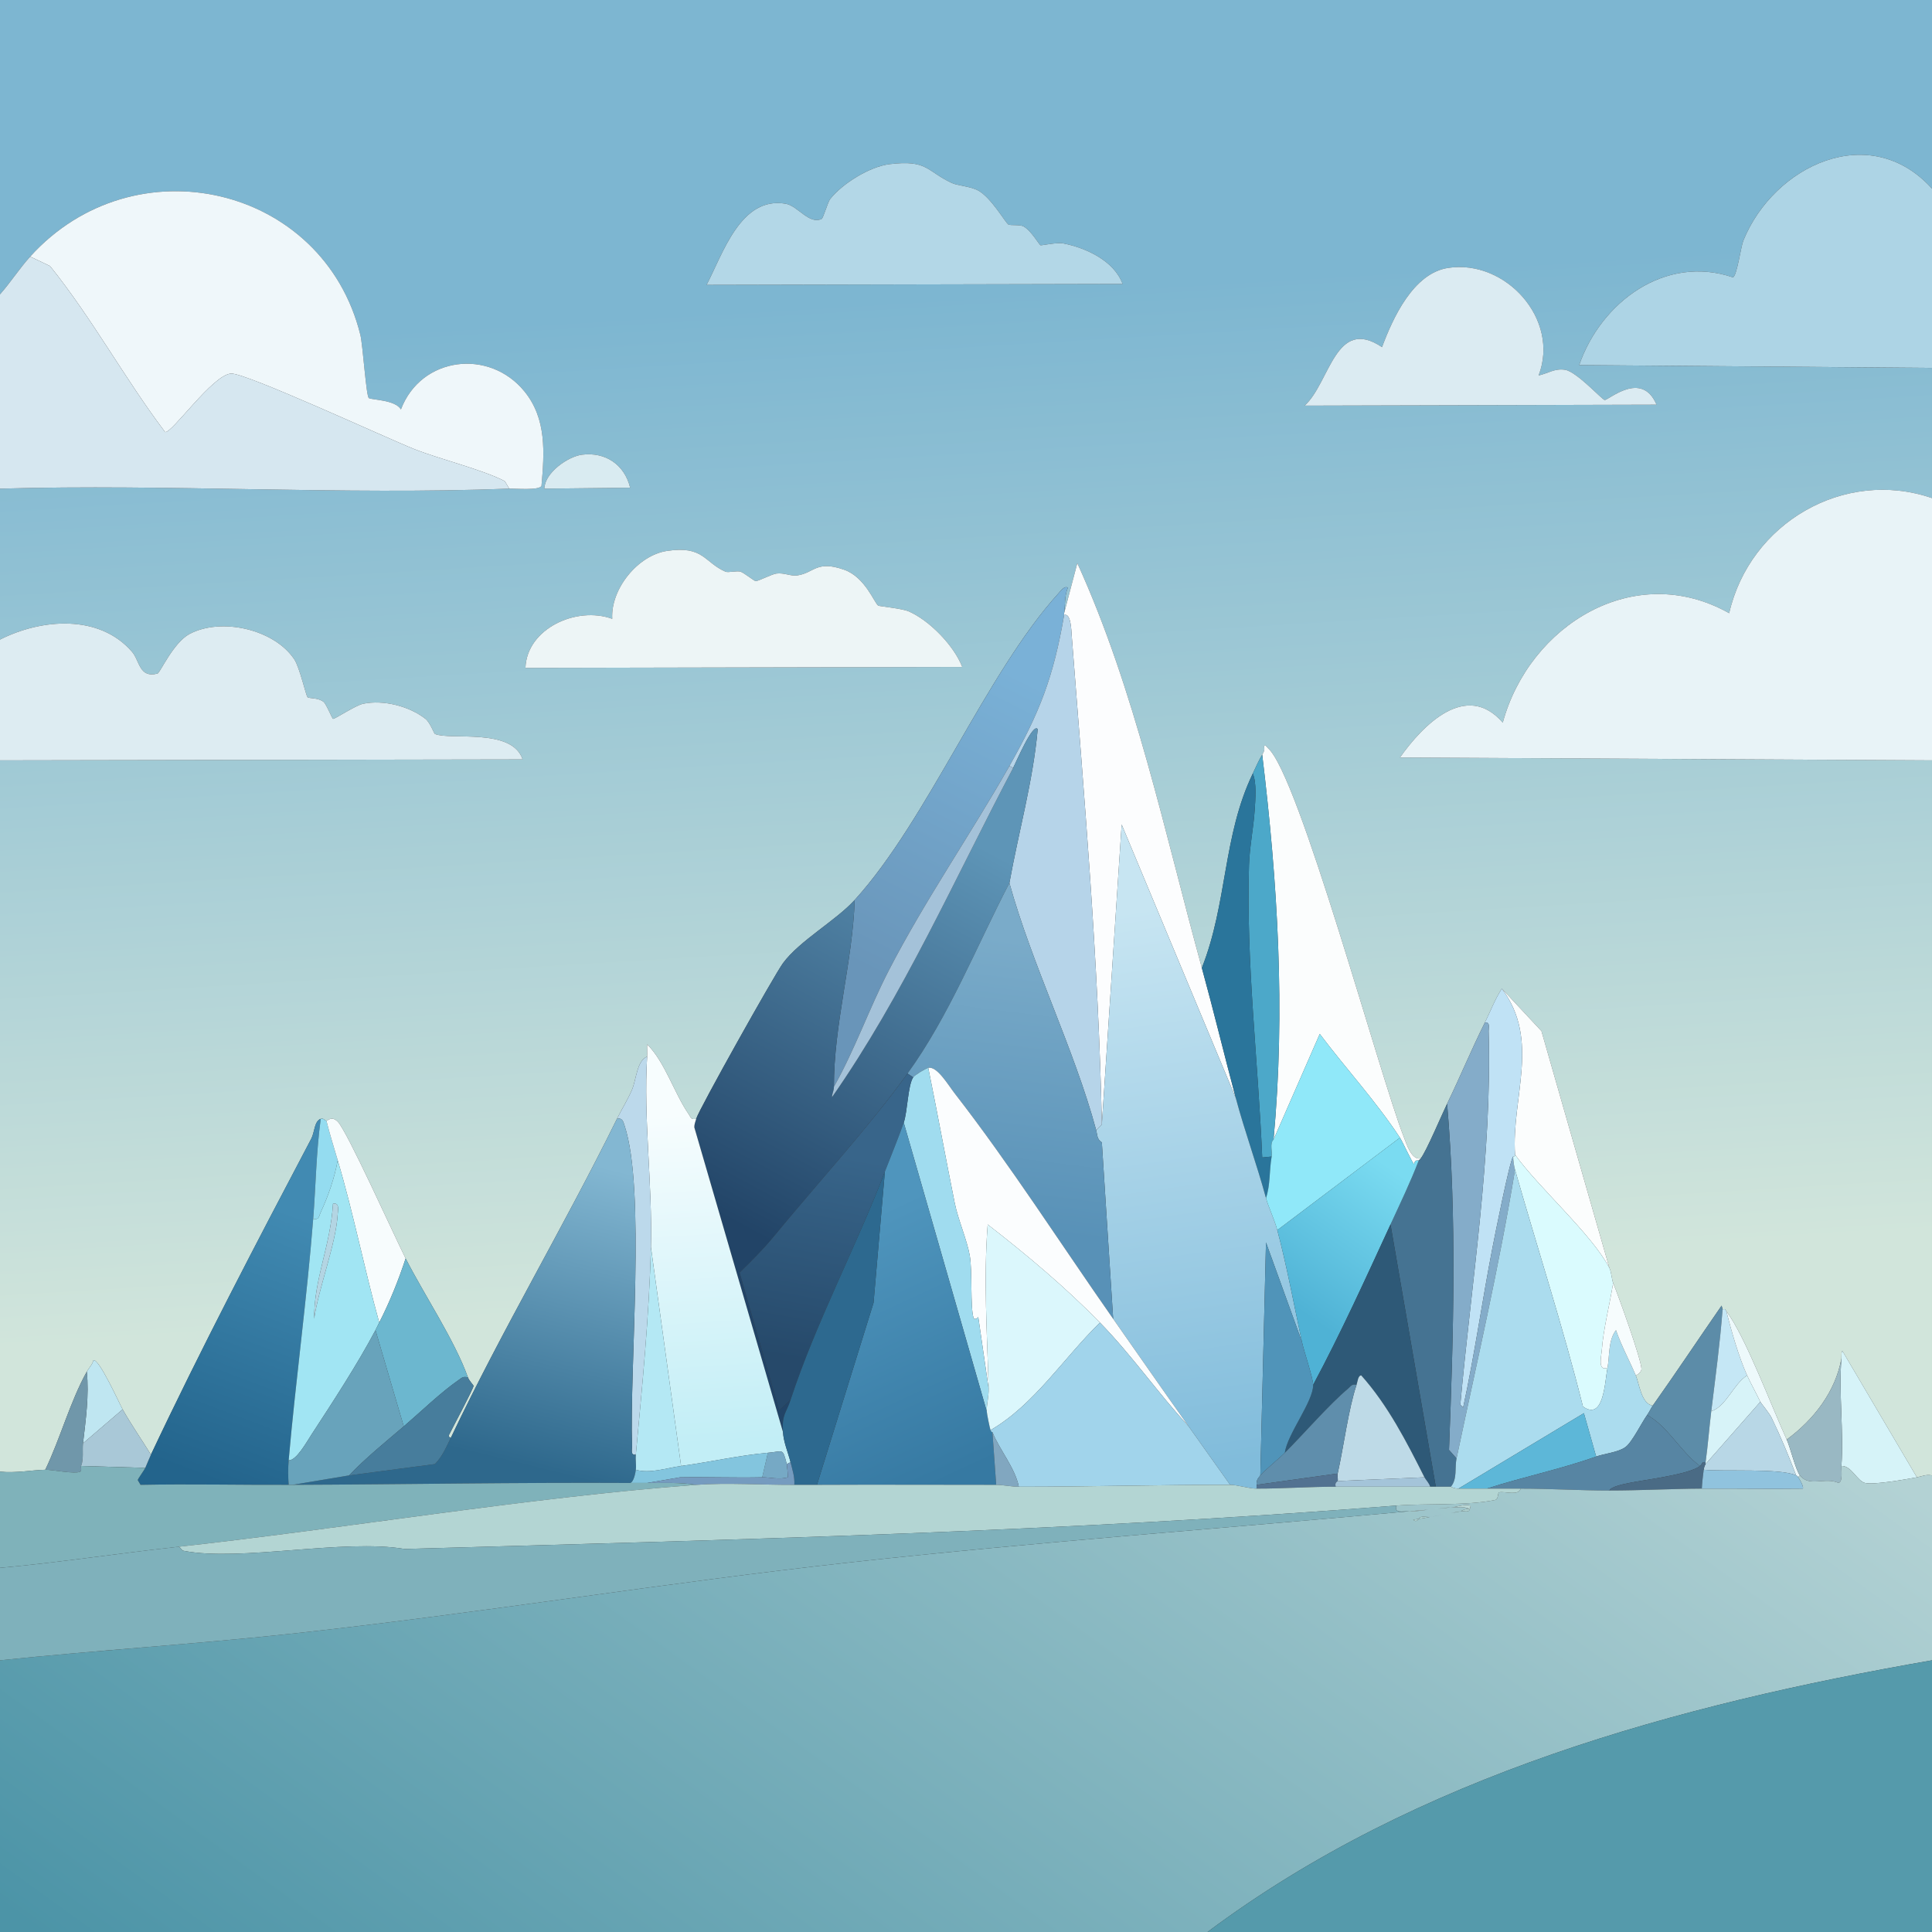 <?xml version="1.0" encoding="UTF-8"?>
<svg id="Layer_2" data-name="Layer 2" xmlns="http://www.w3.org/2000/svg" xmlns:xlink="http://www.w3.org/1999/xlink" viewBox="0 0 1024 1024"><rect x="0" y="0" width="1024" height="1024" fill="#333333" stroke="none"/>
  <defs>
    <style>
      .cls-1 {
        fill: #d6e7f0;
      }

      .cls-2 {
        fill: #d9ebf1;
      }

      .cls-3 {
        fill: #d6f3f8;
      }

      .cls-4 {
        fill: #b8d7e6;
      }

      .cls-5 {
        fill: url(#linear-gradient-2);
      }

      .cls-6 {
        fill: #edf5f6;
      }

      .cls-7 {
        fill: #7097aa;
      }

      .cls-8 {
        fill: #4ca8c9;
      }

      .cls-9 {
        fill: #ddecf2;
      }

      .cls-10 {
        fill: #b4e8f4;
      }

      .cls-11 {
        fill: #c5e7f5;
      }

      .cls-12 {
        fill: #527291;
      }

      .cls-13 {
        fill: url(#linear-gradient-10);
      }

      .cls-14 {
        fill: url(#linear-gradient-12);
      }

      .cls-15 {
        fill: #adcfce;
      }

      .cls-16 {
        fill: #a9c8d7;
      }

      .cls-17 {
        fill: #bedae7;
      }

      .cls-18 {
        fill: #eff7fa;
      }

      .cls-19 {
        fill: #5094b9;
      }

      .cls-20 {
        fill: #b3d7e7;
      }

      .cls-21 {
        fill: #edf9fb;
      }

      .cls-22 {
        fill: #dbf7fc;
      }

      .cls-23 {
        fill: #5db7d8;
      }

      .cls-24 {
        fill: #f7fcfd;
      }

      .cls-25 {
        fill: url(#linear-gradient-4);
      }

      .cls-26 {
        fill: #94dcf0;
      }

      .cls-27 {
        fill: #457392;
      }

      .cls-28 {
        fill: #dbebf2;
      }

      .cls-29 {
        fill: #b3d5e3;
      }

      .cls-30 {
        fill: #5c8ca8;
      }

      .cls-31 {
        fill: #68a3bb;
      }

      .cls-32 {
        fill: #2e5977;
      }

      .cls-33 {
        fill: #81a7c0;
      }

      .cls-34 {
        fill: #f6fcfd;
      }

      .cls-35 {
        fill: #90c3de;
      }

      .cls-36 {
        fill: url(#linear-gradient-3);
      }

      .cls-37 {
        fill: url(#linear-gradient-5);
      }

      .cls-38 {
        fill: #fbfdfd;
      }

      .cls-39 {
        fill: #477d9c;
      }

      .cls-40 {
        fill: #b9d6d4;
      }

      .cls-41 {
        fill: #accecd;
      }

      .cls-42 {
        fill: url(#linear-gradient-8);
      }

      .cls-43 {
        fill: #b3d5d3;
      }

      .cls-44 {
        fill: #2a759b;
      }

      .cls-45 {
        fill: #7fb2ba;
      }

      .cls-46 {
        fill: #fbfdfe;
      }

      .cls-47 {
        fill: #dafbfe;
      }

      .cls-48 {
        fill: #a4c4d9;
      }

      .cls-49 {
        fill: #99b8c3;
      }

      .cls-50 {
        fill: #4a6b85;
      }

      .cls-51 {
        fill: #aacdcc;
      }

      .cls-52 {
        fill: #76a9c5;
      }

      .cls-53 {
        fill: #83c5de;
      }

      .cls-54 {
        fill: #b6d4e9;
      }

      .cls-55 {
        fill: url(#linear-gradient-7);
      }

      .cls-56 {
        fill: #559aab;
      }

      .cls-57 {
        fill: url(#linear-gradient-9);
      }

      .cls-58 {
        fill: #a1d4eb;
      }

      .cls-59 {
        fill: #add4e5;
      }

      .cls-60 {
        fill: #abcecd;
      }

      .cls-61 {
        fill: #a4c2d9;
      }

      .cls-62 {
        fill: url(#linear-gradient-11);
      }

      .cls-63 {
        fill: url(#linear-gradient-6);
      }

      .cls-64 {
        fill: #e8f3f7;
      }

      .cls-65 {
        fill: #a1e5f3;
      }

      .cls-66 {
        fill: #6cb7cf;
      }

      .cls-67 {
        fill: #bcd9eb;
      }

      .cls-68 {
        fill: #abdcee;
      }

      .cls-69 {
        fill: #90e8f9;
      }

      .cls-70 {
        fill: #5f8eac;
      }

      .cls-71 {
        fill: #2d698f;
      }

      .cls-72 {
        fill: #7fb1bb;
      }

      .cls-73 {
        fill: #84acc9;
      }

      .cls-74 {
        fill: #759bbf;
      }

      .cls-75 {
        fill: #a0dcef;
      }

      .cls-76 {
        fill: #adcfcd;
      }

      .cls-77 {
        fill: #fcfdfe;
      }

      .cls-78 {
        fill: url(#linear-gradient);
      }

      .cls-79 {
        fill: #5785a3;
      }

      .cls-80 {
        fill: #bfe6f1;
      }

      .cls-81 {
        fill: #bad7d5;
      }

      .cls-82 {
        fill: #d7f3f8;
      }

      .cls-83 {
        fill: #c0e2f5;
      }
    </style>
    <linearGradient id="linear-gradient" x1="487.15" y1="1048.67" x2="536.05" y2="239.15" gradientTransform="translate(0 1027.32) scale(1 -1)" gradientUnits="userSpaceOnUse">
      <stop offset=".22" stop-color="#7db6d1"/>
      <stop offset=".87" stop-color="#d1e5db"/>
    </linearGradient>
    <linearGradient id="linear-gradient-2" x1="536.96" y1="671.13" x2="458.25" y2="513.71" gradientTransform="translate(0 1027.32) scale(1 -1)" gradientUnits="userSpaceOnUse">
      <stop offset="0" stop-color="#7ab1d7"/>
      <stop offset="1" stop-color="#6995b9"/>
    </linearGradient>
    <linearGradient id="linear-gradient-3" x1="515.57" y1="581.38" x2="402.8" y2="371.8" gradientTransform="translate(0 1027.32) scale(1 -1)" gradientUnits="userSpaceOnUse">
      <stop offset="0" stop-color="#5e95b7"/>
      <stop offset="1" stop-color="#224467"/>
    </linearGradient>
    <linearGradient id="linear-gradient-4" x1="608.21" y1="545.99" x2="650" y2="251.95" gradientTransform="translate(0 1027.32) scale(1 -1)" gradientUnits="userSpaceOnUse">
      <stop offset="0" stop-color="#c7e5f2"/>
      <stop offset="1" stop-color="#81bcdb"/>
    </linearGradient>
    <linearGradient id="linear-gradient-5" x1="552.4" y1="527.52" x2="533.28" y2="375.72" gradientTransform="translate(0 1027.32) scale(1 -1)" gradientUnits="userSpaceOnUse">
      <stop offset="0" stop-color="#7aabc9"/>
      <stop offset="1" stop-color="#5891b7"/>
    </linearGradient>
    <linearGradient id="linear-gradient-6" x1="373.97" y1="437.49" x2="384.91" y2="262.83" gradientTransform="translate(0 1027.32) scale(1 -1)" gradientUnits="userSpaceOnUse">
      <stop offset="0" stop-color="#f7fdfe"/>
      <stop offset="1" stop-color="#c2eef6"/>
    </linearGradient>
    <linearGradient id="linear-gradient-7" x1="440.11" y1="416.21" x2="420.31" y2="306.99" gradientTransform="translate(0 1027.32) scale(1 -1)" gradientUnits="userSpaceOnUse">
      <stop offset="0" stop-color="#38658a"/>
      <stop offset="1" stop-color="#26496a"/>
    </linearGradient>
    <linearGradient id="linear-gradient-8" x1="165.12" y1="380.61" x2="113.16" y2="242.03" gradientTransform="translate(0 1027.32) scale(1 -1)" gradientUnits="userSpaceOnUse">
      <stop offset="0" stop-color="#418ab2"/>
      <stop offset="1" stop-color="#23648c"/>
    </linearGradient>
    <linearGradient id="linear-gradient-9" x1="288.61" y1="416.67" x2="249.32" y2="257.45" gradientTransform="translate(0 1027.32) scale(1 -1)" gradientUnits="userSpaceOnUse">
      <stop offset="0" stop-color="#83b7d2"/>
      <stop offset="1" stop-color="#2e688c"/>
    </linearGradient>
    <linearGradient id="linear-gradient-10" x1="438.9" y1="373.07" x2="500.06" y2="241.6" gradientTransform="translate(0 1027.32) scale(1 -1)" gradientUnits="userSpaceOnUse">
      <stop offset="0" stop-color="#4f95bd"/>
      <stop offset="1" stop-color="#3679a2"/>
    </linearGradient>
    <linearGradient id="linear-gradient-11" x1="737.6" y1="408.14" x2="686.38" y2="334.14" gradientTransform="translate(0 1027.32) scale(1 -1)" gradientUnits="userSpaceOnUse">
      <stop offset="0" stop-color="#7adbf1"/>
      <stop offset="1" stop-color="#4fb2d5"/>
    </linearGradient>
    <linearGradient id="linear-gradient-12" x1="726.5" y1="444.25" x2="274.43" y2="-181.54" gradientTransform="translate(0 1027.32) scale(1 -1)" gradientUnits="userSpaceOnUse">
      <stop offset="0" stop-color="#b3d2d4"/>
      <stop offset="1" stop-color="#4c94a7"/>
    </linearGradient>
  </defs>
  <g id="Layer_1-2" data-name="Layer 1">
    <g>
      <path class="cls-78" d="M0,156V0h1024v100c-32.84-36.47-83.77-12.33-100,27.5-1.26,3.09-3.39,18.78-5.5,19.5-35.9-12.23-69.95,13.11-81.5,46.5l187,1.5v69c-46.62-16.01-96.63,13.29-107.5,61-50.34-28.31-105.96,6.45-120,58-19.45-22.35-42.42,1.44-54.5,18.5l282,1.5v379c-3.01-.69-5.48.53-8,1l-39.5-67c-.59.21-.42,3.02-.5,4-3.15,17.62-14.61,32.41-29,43-7.86-17.04-21.96-54.93-32-68-.61-.8-.22-1.43-2-1l-.5-2c-12.19,17.57-24.1,35.52-36.5,53-6.07-.83-7.16-11.68-9-16,1.33-.5,3.04-1.99,3-3.5-.12-5.15-12.23-38.77-15-45.5-.72-1.75-.95-5.98-2-8l-36-125.5-21-22.5c-3.82,5.95-6.01,12.02-9,18-7.08,14.14-13.11,28.82-20,43-2.78,5.71-11.19,25.64-14,29-4.9.91-7.35-7.29-9-11.5-12.79-32.58-55.72-192.16-72-206-.6-.51-1.32-2.01-2-1,.31,2.1.07,2.73-1,4.5-2.09,3.45-3.29,6.45-5,10-15.92,33.02-13.42,68.79-27,103-19.82-72.14-35.28-146.99-66-214.5l-7,26.5c.63-3.9.11-9.24,2-13.5-1.8-1.26-3.99,1.89-5,3-38.41,42.31-69.26,119.9-108,162.5-9.98,10.98-29.18,21.55-38,33.5-4.55,6.16-44.56,77.55-46,82.5-2.97.52-2.69-.6-4-2.5-7.71-11.16-12.47-27.49-22-37-.09,2.16.13,4.36,0,6.5-5.45,2.21-5.72,12.09-8,17.5-2.24,5.3-5.46,10.35-8,15.5-28,56.87-60.8,111.66-88,169,.04-.08-1.68-.11-1-1.5,1.71-3.48,12.99-24.55,13-26,0-.27-2.36-2.72-3-4.5-7.1-19.8-23.16-43.7-33-63-5.62-11.03-31.08-67.7-36-72.5-3.31-3.23-5.09-.47-6-.5-.97-.03-1.44-1.55-3-1-3.45,1.2-3.21,7.1-5,10.5-28.78,54.63-58.71,111.75-85,167.5-4.91-7.94-10.41-15.89-15-24-1.53-2.7-12.62-27.35-15.5-26-.59,2.42-2.34,3.9-3.5,6-8.88,16.01-14.03,35.43-22,52-7.88.25-16,1.88-24,1v-377l277-.5c-5.63-16.96-38.35-9.98-46.5-13.5-.43-.19-2.59-6.12-5-8-8.62-6.74-22.27-10.21-33-8-4.18.86-15.15,8.29-16,8-.49-.17-3.57-7.9-5-9-3.1-2.37-7.47-1.63-8.5-2.5-.81-.68-4.15-15.7-7-20-10.63-16.03-38.74-22.37-55.5-13.5-8.62,4.56-15.67,20.65-17,21-9.76,2.58-9.43-6.78-13.5-11.5-17.35-20.11-48.04-17.64-70-6.5v-80c89.42-2.59,180.81,3.45,270,0,3.11-.12,15.86,1.06,17-1.5,1.55-17.62,2.8-35.46-9-50-18.57-22.88-54.81-18.62-65.5,9.5-3.04-5.12-15.42-5.01-17-6-1.43-.9-3.18-28.14-4.5-33.5-19.58-79.26-119.75-102.6-175-41.5-5.82,6.44-10.29,13.54-16,20ZM471.5,87c-10.47,1.26-25.01,10.25-31.5,18.5-1.26,1.6-3.65,10.08-4.5,10.5-6.58,3.23-12.67-6.88-19-8-23.94-4.24-33.45,26.73-42,43l220.5-.5c-4.52-12.35-19.6-19.2-31.5-21.5-3.21-.62-11.42,1.15-12,1-.65-.17-4.8-7.65-9-10-1.92-1.08-6.86-.39-8-1-1.51-.8-9.05-14.18-16-18-4.14-2.27-10.97-2.58-14-4-13.58-6.34-12.75-12.43-33-10ZM767.5,142c-18.42,2.82-29.28,26.56-35,42-24.69-16.6-27.53,18.71-41,31l186.5-.5c-7.85-18.49-25.36-2.37-27.5-2.5-1.32-.08-14.79-15.01-21-16-5.51-.87-9.08,1.95-14,3,11.44-29.75-17.53-61.68-48-57ZM308.5,241c-7.38.93-19.72,9.43-20,18l45.5-.5c-2.95-12.15-13.01-19.07-25.5-17.5ZM353.5,292c-15.49,2.34-29.92,20.26-29,36-18.95-6.91-45.29,5.18-46,26l231.5-.5c-4.27-11.22-17.49-24.82-28.5-29.5-3.54-1.51-15.29-2.61-16-3-1.9-1.04-6.87-15.07-18-19-14.9-5.26-15.87,1.71-25,3-3.38.48-6.88-1.53-11-1-2.45.32-9.68,4.11-11,4-.81-.07-6.13-4.39-8-5-1.8-.59-6.54.64-8,0-11.3-4.93-11.57-13.94-31-11Z"/>
      <path class="cls-59" d="M1024,100v95l-187-1.5c11.55-33.39,45.6-58.73,81.5-46.5,2.11-.72,4.24-16.41,5.5-19.5,16.23-39.83,67.16-63.97,100-27.5Z"/>
      <path class="cls-20" d="M471.5,87c20.25-2.43,19.42,3.66,33,10,3.03,1.42,9.86,1.73,14,4,6.95,3.82,14.49,17.2,16,18,1.14.61,6.08-.08,8,1,4.2,2.35,8.35,9.83,9,10,.58.15,8.79-1.62,12-1,11.9,2.3,26.98,9.15,31.5,21.5l-220.5.5c8.55-16.27,18.06-47.24,42-43,6.33,1.12,12.42,11.23,19,8,.85-.42,3.24-8.9,4.5-10.5,6.49-8.25,21.03-17.24,31.5-18.5Z"/>
      <path class="cls-18" d="M270,259c-.55-.56-2.29-3.89-2.5-4-12-6.18-34.21-11.54-48-17-14.23-5.63-89.29-40.44-97-40-9.81.56-31.48,31.92-35,31-21.5-28.49-38.77-60.42-61-88l-10.5-5c55.25-61.1,155.42-37.76,175,41.5,1.32,5.36,3.07,32.6,4.5,33.5,1.58.99,13.96.88,17,6,10.69-28.12,46.93-32.38,65.5-9.5,11.8,14.54,10.55,32.38,9,50-1.14,2.56-13.89,1.38-17,1.5Z"/>
      <path class="cls-1" d="M270,259c-89.19,3.45-180.58-2.59-270,0v-103c5.71-6.46,10.18-13.56,16-20l10.5,5c22.23,27.58,39.5,59.51,61,88,3.52.92,25.19-30.44,35-31,7.71-.44,82.77,34.37,97,40,13.79,5.46,36,10.82,48,17,.21.11,1.95,3.44,2.5,4Z"/>
      <path class="cls-28" d="M767.5,142c30.47-4.68,59.44,27.25,48,57,4.92-1.05,8.49-3.87,14-3,6.21.99,19.68,15.92,21,16,2.14.13,19.65-15.99,27.5,2.5l-186.5.5c13.47-12.29,16.31-47.6,41-31,5.72-15.44,16.58-39.18,35-42Z"/>
      <path class="cls-2" d="M308.5,241c12.49-1.57,22.55,5.35,25.5,17.5l-45.5.5c.28-8.57,12.62-17.07,20-18Z"/>
      <path class="cls-64" d="M1024,264v139l-282-1.5c12.08-17.06,35.05-40.85,54.5-18.5,14.04-51.55,69.66-86.31,120-58,10.87-47.71,60.88-77.01,107.5-61Z"/>
      <path class="cls-6" d="M353.5,292c19.43-2.94,19.7,6.07,31,11,1.46.64,6.2-.59,8,0,1.87.61,7.19,4.93,8,5,1.32.11,8.55-3.68,11-4,4.12-.53,7.62,1.48,11,1,9.13-1.29,10.1-8.26,25-3,11.13,3.93,16.1,17.96,18,19,.71.39,12.46,1.49,16,3,11.01,4.68,24.23,18.28,28.5,29.5l-231.5.5c.71-20.82,27.05-32.91,46-26-.92-15.74,13.51-33.66,29-36Z"/>
      <path class="cls-77" d="M637,513c6.29,22.89,11.86,46.06,18,69l-60.5-145-10.5,159c-1.76-86.64-9.32-173.12-16-259.5-.17-2.18-.36-11.89-4-10.5.05-.32-.05-.67,0-1l7-26.5c30.72,67.51,46.18,142.36,66,214.5Z"/>
      <path class="cls-5" d="M564,325c-.05.33.05.68,0,1-5.59,32.83-13.08,51.91-29,80-20.62,36.39-44.81,71.22-64,108.5-10.35,20.11-17.88,41.77-29,61.5-.15-32.41,9.95-66.51,11-99,38.74-42.6,69.59-120.19,108-162.5,1.01-1.11,3.2-4.26,5-3-1.89,4.26-1.37,9.6-2,13.5Z"/>
      <path class="cls-54" d="M584,596l-3,3c-11.53-42.72-34.02-87.72-46-131,4.89-27.16,12.53-53.95,15-81.5-2.4-3.88-11.73,18.1-13,20.5l-2-1c15.92-28.09,23.41-47.17,29-80,3.64-1.39,3.83,8.32,4,10.5,6.68,86.38,14.24,172.86,16,259.5Z"/>
      <path class="cls-9" d="M0,403v-64c21.96-11.14,52.65-13.61,70,6.5,4.07,4.72,3.74,14.08,13.5,11.5,1.33-.35,8.38-16.44,17-21,16.76-8.87,44.87-2.53,55.5,13.5,2.85,4.3,6.19,19.32,7,20,1.03.87,5.4.13,8.5,2.5,1.43,1.1,4.51,8.83,5,9,.85.29,11.82-7.14,16-8,10.73-2.21,24.38,1.26,33,8,2.41,1.88,4.57,7.81,5,8,8.15,3.52,40.87-3.46,46.5,13.5l-277,.5Z"/>
      <path class="cls-36" d="M535,468c-17.46,33.62-31.81,70.25-54,101-20.61,28.56-48.29,58.8-71,86.5-5.43,6.62-11.86,13-18,19l21,73,6-5.5c-2.42,7.41-4.58,7.37-4,17l-47-161.5c-.04-1.53.58-3.07,1-4.5,1.44-4.95,41.45-76.34,46-82.5,8.82-11.95,28.02-22.52,38-33.5-1.05,32.49-11.15,66.59-11,99,.01,2.36-.98,3.36-1,5.5,37.68-53.81,65.16-116.01,96-174.5,1.27-2.4,10.6-24.38,13-20.5-2.47,27.55-10.11,54.34-15,81.5Z"/>
      <path class="cls-38" d="M753,614c-.34.41-.22.46-1,1-.52.36-1.99-.76-2.5,2-.8-.21-6.04-11.78-7.5-14-12.7-19.33-28.6-36.55-42.5-55l-24.5,56c6.36-68.38,2.21-136.04-6-204,1.07-1.77,1.31-2.4,1-4.5.68-1.01,1.4.49,2,1,16.28,13.84,59.21,173.42,72,206,1.65,4.21,4.1,12.41,9,11.5Z"/>
      <path class="cls-8" d="M675,604c-2.14,2.07-.53,6.36-1,9l-5,.5c-2.17-51.63-8.59-103.2-7-155,.29-9.49,2.37-19.54,3-29,.36-5.44,1.17-14.51-1-19.5,1.71-3.55,2.91-6.55,5-10,8.21,67.96,12.36,135.62,6,204Z"/>
      <path class="cls-61" d="M537,407c-30.84,58.49-58.32,120.69-96,174.5.02-2.14,1.01-3.14,1-5.5,11.12-19.73,18.65-41.39,29-61.5,19.19-37.28,43.38-72.11,64-108.5l2,1Z"/>
      <path class="cls-44" d="M674,613c-1.32,7.39-.61,14.85-3,22-4.83-17.83-11.21-35.1-16-53-6.14-22.94-11.71-46.11-18-69,13.58-34.21,11.08-69.98,27-103,2.17,4.99,1.36,14.06,1,19.5-.63,9.46-2.71,19.51-3,29-1.59,51.8,4.83,103.37,7,155l5-.5Z"/>
      <path class="cls-25" d="M655,582c4.79,17.9,11.17,35.17,16,53,1.26,4.65,4.49,11.36,6,17,4.83,18.05,9.01,40.38,13,59l-19-52.5-3,123.5c-1.51,1.88-2,2.39-2,5v2c-4.15-.01-10.01-1.99-14-2-7.37-10.29-14.66-20.68-22-31-13.45-18.92-26.68-37.99-40-57l-6-93.5c-2.7-1.77-2.34-4.07-3-6.5l3-3,10.5-159,60.5,145Z"/>
      <path class="cls-37" d="M581,599c.66,2.43.3,4.73,3,6.5l6,93.5c-27.41-39.11-54.88-82.02-84-119.5-3.53-4.54-9.34-14.54-14-13.5-1.48.33-7.26,3.86-8,5l-3-2c22.19-30.75,36.54-67.38,54-101,11.98,43.28,34.47,88.28,46,131Z"/>
      <path class="cls-38" d="M853,672c-9.25-17.74-37.57-42.66-50-60-2-30.26,13.56-60.7-7-88l21,22.5,36,125.5Z"/>
      <path class="cls-83" d="M803,612c.18,1.13-.95.95-1,1-1.76,1.76-9.82,42.42-11,48.5-5.46,28.08-9.46,56.65-15.5,84.5l-1.5-1.5c5.93-65.52,16.91-131.89,15-198-.05-1.83,1-4.94-2-4.5,2.99-5.98,5.18-12.05,9-18,20.56,27.3,5,57.74,7,88Z"/>
      <path class="cls-73" d="M802,613c.03,2.11.43,5.01,1,7-8.42,51.41-20.28,102.13-31,153l-4-4.5c2.36-61.04,4.23-122.65-1-183.5,6.89-14.18,12.92-28.86,20-43,3-.44,1.95,2.67,2,4.5,1.91,66.11-9.07,132.48-15,198l1.5,1.5c6.04-27.85,10.04-56.42,15.5-84.5,1.18-6.08,9.24-46.74,11-48.5Z"/>
      <path class="cls-69" d="M742,603l-65,49c-1.51-5.64-4.74-12.35-6-17,2.39-7.15,1.68-14.61,3-22,.47-2.64-1.14-6.93,1-9l24.5-56c13.9,18.45,29.8,35.67,42.5,55Z"/>
      <path class="cls-63" d="M369,593c-.42,1.43-1.04,2.97-1,4.5l47,161.5c.33,5.52,2.69,10.72,4,16l-2,1c-2.27-8.82-1.8-6.69-10-6-14.06,1.19-31.38,4.99-46,7l-16-116c.85-33.58-4.03-68.28-2-101,.13-2.14-.09-4.34,0-6.5,9.53,9.51,14.29,25.84,22,37,1.31,1.9,1.03,3.02,4,2.5Z"/>
      <path class="cls-67" d="M343,560c-2.03,32.72,2.85,67.42,2,101-.92,36.54-4.6,73.62-8,110-3.01.44-1.94-2.67-2-4.5-1.42-41.94,7.33-136.1-4-170-.65-1.95-1.09-4.24-4-3.5,2.54-5.15,5.76-10.2,8-15.5,2.28-5.41,2.55-15.29,8-17.5Z"/>
      <path class="cls-46" d="M590,699c13.32,19.01,26.55,38.08,40,57-16.46-17.88-29.95-37.54-47-55-18.32-18.75-38.81-35.95-59.5-52-2.26,28.78-.28,58.12.5,87l-5.5-38c-.51.97-2.15,1.59-2.5.5-1.81-5.6-.55-24.79-2-33-1.5-8.5-6.19-18.97-8-28-4.79-23.81-9.17-47.71-14-71.5,4.66-1.04,10.47,8.96,14,13.5,29.12,37.48,56.59,80.39,84,119.5Z"/>
      <path class="cls-75" d="M524,736c.11,4.23-1.14,8.8-1,12l-44-153c2.02-5.89,2.16-19.62,5-24,.74-1.14,6.52-4.67,8-5,4.83,23.79,9.21,47.69,14,71.5,1.81,9.03,6.5,19.5,8,28,1.45,8.21.19,27.4,2,33,.35,1.09,1.99.47,2.5-.5l5.5,38Z"/>
      <path class="cls-55" d="M484,571c-2.84,4.38-2.98,18.11-5,24-2.69,7.82-6.9,17.9-10,26-15.23,39.8-36.84,80.78-50,121l-6,5.5-21-73c6.14-6,12.57-12.38,18-19,22.71-27.7,50.39-57.94,71-86.5l3,2Z"/>
      <path class="cls-27" d="M772,773c-.99,4.7.49,10.9-3,15-2.66,0-5.34,0-8,0l-24-139c5.17-11.22,10.56-22.45,15-34,.78-.54.66-.59,1-1,2.81-3.36,11.22-23.29,14-29,5.23,60.85,3.36,122.46,1,183.5l4,4.5Z"/>
      <path class="cls-42" d="M170,593c-2.41,17.55-2.61,35.36-4,53-3.36,42.76-9.26,85.42-13,128-.37,4.22-.33,8.78,0,13-26.11.1-52.34-.52-78.5,0l-1.5-2.5c-.03-.56,3.45-5.28,4-6.5,1.03-2.28,1.95-4.78,3-7,26.29-55.75,56.22-112.87,85-167.5,1.79-3.4,1.55-9.3,5-10.5Z"/>
      <path class="cls-26" d="M173,594c1.78,7.06,3.93,14.03,6,21-1.74,9.45-4.94,18.77-9,27.5-1.09,2.33-.73,4.11-4,3.5,1.39-17.64,1.59-35.45,4-53,1.56-.55,2.03.97,3,1Z"/>
      <path class="cls-24" d="M215,667c-3.85,11.71-8.42,23.01-14,34-7.92-28.57-13.56-57.55-22-86-2.07-6.97-4.22-13.94-6-21,.91.03,2.69-2.73,6,.5,4.92,4.8,30.38,61.47,36,72.5Z"/>
      <path class="cls-57" d="M337,771c-.24,2.61.3,5.41,0,8-.16,1.39-1.06,6.57-3,7-59.73-.33-119.34.77-179,1l30-5,45.5-6c3.97-3.95,6.06-9.12,8.5-14,27.2-57.34,60-112.13,88-169,2.91-.74,3.35,1.55,4,3.5,11.33,33.9,2.58,128.06,4,170,.06,1.83-1.01,4.94,2,4.5Z"/>
      <path class="cls-13" d="M523,748c.06,1.39,1.58,8.84,2,10,.5,1.38.97.93,1,1l2,28c-31.57,0-63.45-.16-95,0l30-96.5,6-69.5c3.1-8.1,7.31-18.18,10-26l44,153Z"/>
      <path class="cls-62" d="M742,603c1.46,2.22,6.7,13.79,7.5,14,.51-2.76,1.98-1.64,2.5-2-4.44,11.55-9.83,22.78-15,34-13.16,28.54-26.17,57.28-41,85-.05-3.7-4.9-17.86-6-23-3.99-18.62-8.17-40.95-13-59l65-49Z"/>
      <path class="cls-47" d="M853,672c1.05,2.02,1.28,6.25,2,8-1.73,10.99-5.23,24.65-6,35.5-.23,3.25-2.39,11.39,3,9.5-1.42,7.37-1.89,28.39-13,20.5-10.56-42.24-24.08-83.68-36-125.5-.57-1.99-.97-4.89-1-7,.05-.05,1.18.13,1-1,12.43,17.34,40.75,42.26,50,60Z"/>
      <path class="cls-65" d="M201,701c-.65,1.29-1.34,2.74-2,4-9.26,17.64-22.96,38.61-34,55.5-2.37,3.63-7.95,13.75-12,13.5,3.74-42.58,9.64-85.24,13-128,3.27.61,2.91-1.17,4-3.5,4.06-8.73,7.26-18.05,9-27.5,8.44,28.45,14.08,57.43,22,86ZM176.5,638c-1.36,22.61-10.06,39.66-10,61,2.38-16.41,11.6-39.73,12.5-55.5.11-2.01,1.12-6.21-2.5-5.5Z"/>
      <path class="cls-68" d="M852,725c1.19-6.19.3-14.57,4.5-20,2.86,8.26,7.09,16.01,10.5,24,1.84,4.32,2.93,15.17,9,16-.75,1.06-1.89,3.45-3,5-2.9,4.05-7.97,14.47-11.5,17-3.93,2.81-10.99,3.39-15.5,5l-6.5-23-66.5,40c-2.53,0-3.79-1-4-1,3.49-4.1,2.01-10.3,3-15,10.72-50.87,22.58-101.59,31-153,11.92,41.82,25.44,83.26,36,125.5,11.11,7.89,11.58-13.13,13-20.5Z"/>
      <path class="cls-71" d="M433,787c-3.99.02-8.01-.03-12,0,.32-4.12-1.04-8.1-2-12-1.31-5.28-3.67-10.48-4-16-.58-9.63,1.58-9.59,4-17,13.16-40.22,34.77-81.2,50-121l-6,69.5-30,96.5Z"/>
      <path class="cls-29" d="M176.5,638c3.62-.71,2.61,3.49,2.5,5.5-.9,15.77-10.12,39.09-12.5,55.5-.06-21.34,8.64-38.39,10-61Z"/>
      <path class="cls-22" d="M583,701c-19.21,18.72-34.83,43.56-58,57-.42-1.16-1.94-8.61-2-10-.14-3.2,1.11-7.77,1-12-.78-28.88-2.76-58.22-.5-87,20.69,16.05,41.18,33.25,59.5,52Z"/>
      <path class="cls-32" d="M761,788c-.99,0-2.01,0-3,0-.39-1.81-2.33-3.67-3-5-9.56-18.94-19.32-38.1-33.5-54-1.73-.02-1.94,3.34-2.5,5-2.64-.57-2.95.7-4.5,2-9.96,8.34-23.58,24.09-33.5,34,1.21-9.79,15.13-27.16,15-36,14.83-27.72,27.84-56.46,41-85l24,139Z"/>
      <path class="cls-19" d="M690,711c1.1,5.14,5.95,19.3,6,23,.13,8.84-13.79,26.21-15,36-3.24,3.24-11.09,9.62-13,12l3-123.5,19,52.5Z"/>
      <path class="cls-10" d="M361,777c-7.46,1.02-16.72,4.23-24,2,.3-2.59-.24-5.39,0-8,3.4-36.38,7.08-73.46,8-110l16,116Z"/>
      <path class="cls-66" d="M248,730c-2.79-.54-3.14.22-5,1.5-9.21,6.32-20.21,16.99-29,24.5l-15-51c.66-1.26,1.35-2.71,2-4,5.58-10.99,10.15-22.29,14-34,9.84,19.3,25.9,43.2,33,63Z"/>
      <path class="cls-34" d="M867,729c-3.41-7.99-7.64-15.74-10.5-24-4.2,5.43-3.31,13.81-4.5,20-5.39,1.89-3.23-6.25-3-9.5.77-10.85,4.27-24.51,6-35.5,2.77,6.73,14.88,40.35,15,45.5.04,1.51-1.67,3-3,3.5Z"/>
      <path class="cls-30" d="M913,694c-1.36,18.07-3.81,36.03-6,54-1.09,8.95-1.76,18.07-3,27-2.15-.41-1.59.89-3,2-10.27-7.56-17.06-21.13-28-27,1.11-1.55,2.25-3.94,3-5,12.4-17.48,24.31-35.43,36.5-53l.5,2Z"/>
      <path class="cls-11" d="M915,695c2.68,10.5,6.59,24.23,11,34-7.29,4.6-11.07,16.46-19,19,2.19-17.97,4.64-35.93,6-54,1.78-.43,1.39.2,2,1Z"/>
      <path class="cls-21" d="M947,763c1.83,3.96,4.74,16.15,7,19l-1,1c-.05-.05.28-.38-1-1-3.91-10.22-8.22-20.68-13-30.5-1.23-2.53-5.72-7.9-6-8.5-2.07-4.39-5.19-9.99-7-14-4.41-9.77-8.32-23.5-11-34,10.04,13.07,24.14,50.96,32,68Z"/>
      <path class="cls-58" d="M630,756c7.34,10.32,14.63,20.71,22,31-37.24-.06-74.7,1.02-112,1-1.91-9.92-10.76-20.4-14-29-.03-.07-.5.38-1-1,23.17-13.44,38.79-38.28,58-57,17.05,17.46,30.54,37.12,47,55Z"/>
      <path class="cls-31" d="M214,756c-9.85,8.42-20.02,16.62-29,26l-30,5c-.66,0-1.34,0-2,0-.33-4.22-.37-8.78,0-13,4.05.25,9.63-9.87,12-13.5,11.04-16.89,24.74-37.86,34-55.5l15,51Z"/>
      <path class="cls-3" d="M1016,783c-5.64,1.05-22.85,4.13-27.5,3-4.25-1.03-7.2-9.24-12.5-9,1.27-18.45-1.48-38.67,0-57,.08-.98-.09-3.79.5-4l39.5,67Z"/>
      <path class="cls-49" d="M976,777c-.15,2.14.88,8.19-1.5,9-7.16-3.32-15.44,2.39-20.5-4-2.26-2.85-5.17-15.04-7-19,14.39-10.59,25.85-25.38,29-43-1.48,18.33,1.27,38.55,0,57Z"/>
      <path class="cls-80" d="M65,747l-21,18c1.43-12.4,3.3-25.5,2-38,1.16-2.1,2.91-3.58,3.5-6,2.88-1.35,13.97,23.3,15.5,26Z"/>
      <path class="cls-7" d="M44,765c-.42,3.63.45,8.38-1,12-.3.76.54,2.31-.5,3-2.76,1.46-15-1.11-18.5-1,7.97-16.57,13.12-35.99,22-52,1.3,12.5-.57,25.6-2,38Z"/>
      <path class="cls-17" d="M755,783l-46,2c.25-1.24-.28-2.78,0-4,3.15-13.95,5.73-34.39,10-47,.56-1.66.77-5.02,2.5-5,14.18,15.9,23.94,35.06,33.5,54Z"/>
      <path class="cls-82" d="M933,743l-29,33c.04-.33-.04-.67,0-1,1.24-8.93,1.91-18.05,3-27,7.93-2.54,11.71-14.4,19-19,1.81,4.01,4.93,9.61,7,14Z"/>
      <path class="cls-39" d="M248,730c.64,1.78,3,4.23,3,4.5,0,1.45-11.29,22.52-13,26-.68,1.39,1.04,1.42,1,1.5-2.44,4.88-4.53,10.05-8.5,14l-45.5,6c8.98-9.38,19.15-17.58,29-26,8.79-7.51,19.79-18.18,29-24.5,1.86-1.28,2.21-2.04,5-1.5Z"/>
      <path class="cls-70" d="M719,734c-4.27,12.61-6.85,33.05-10,47l-43,6c0-2.61.49-3.12,2-5,1.91-2.38,9.76-8.76,13-12,9.92-9.91,23.54-25.66,33.5-34,1.55-1.3,1.86-2.57,4.5-2Z"/>
      <path class="cls-4" d="M952,782c-8.01-3.9-38.65-1.96-49-3,.28-2.15.98-2.84,1-3l29-33c.28.6,4.77,5.97,6,8.5,4.78,9.82,9.09,20.28,13,30.5Z"/>
      <path class="cls-16" d="M80,771c-1.05,2.22-1.97,4.72-3,7l-34-1c1.45-3.62.58-8.37,1-12l21-18c4.59,8.11,10.09,16.06,15,24Z"/>
      <path class="cls-23" d="M846,772c-18.95,6.75-38.87,10.82-58,17-4.99,0-10.01,0-15,0l66.5-40,6.5,23Z"/>
      <path class="cls-79" d="M901,777c-5.8,4.57-28.76,7.2-37.5,9-2.1.43-9.7,1.87-10.5,4-15.54,0-31.36-1-47-1-5.99,0-12.01,0-18,0,19.13-6.18,39.05-10.25,58-17,4.51-1.61,11.57-2.19,15.5-5,3.53-2.53,8.6-12.95,11.5-17,10.94,5.87,17.73,19.44,28,27Z"/>
      <path class="cls-33" d="M540,788c-3.97,0-8.36-1-12-1l-2-28c3.24,8.6,12.09,19.08,14,29Z"/>
      <path class="cls-52" d="M417,776c.1.37.8,6.82.5,7-4.38,1.41-9.88-.08-13.5,0l3-13c8.2-.69,7.73-2.82,10,6Z"/>
      <path class="cls-53" d="M404,783c-14.47.33-29.01-.24-43.5,0l-17.5,3c-3-.02-6.03.02-9,0,1.94-.43,2.84-5.61,3-7,7.28,2.23,16.54-.98,24-2,14.62-2.01,31.94-5.81,46-7l-3,13Z"/>
      <path class="cls-74" d="M421,787c-16.7.1-35.65-1.22-52,0-8.51-1.38-17.44-.95-26-1l17.5-3c14.49-.24,29.03.33,43.5,0,3.62-.08,9.12,1.41,13.5,0,.3-.18-.4-6.63-.5-7l2-1c.96,3.9,2.32,7.88,2,12Z"/>
      <path class="cls-50" d="M904,775c-.04.33.04.67,0,1-.02.16-.72.85-1,3-.43,3.28-.82,6.69-1,10-16.28.1-32.81.99-49,1,.8-2.13,8.4-3.57,10.5-4,8.74-1.8,31.7-4.43,37.5-9,1.41-1.11.85-2.41,3-2Z"/>
      <path class="cls-45" d="M77,778c-.55,1.22-4.03,5.94-4,6.5l1.5,2.5c26.16-.52,52.39.1,78.5,0,.66,0,1.34,0,2,0,59.66-.23,119.27-1.33,179-1,2.97.02,6-.02,9,0,8.56.05,17.49-.38,26,1-88.79,6.62-186.18,23.15-276,33-30.96,3.4-61.94,8.2-93,11v-51c8,.88,16.12-.75,24-1,3.5-.11,15.74,2.46,18.5,1,1.04-.69.2-2.24.5-3l34,1Z"/>
      <path class="cls-14" d="M1016,783c2.52-.47,4.99-1.69,8-1v98c-135.09,23.53-273.01,61.01-384,144H0v-144c51.06-5.31,102.46-8.49,153.5-14,99.54-10.74,198.49-27.11,298-38,98.19-10.75,197.13-17.9,295.5-27,4.26.26,8-.79,12-1,3.22-.3,6.88-.79,10-1,2.95,0,7.6-.81,10,1-2.03-.86-4.06.78-5,1-1.66.38-3.25.58-5,1-1.53.36-3.4.67-5,1-1.96.35-4.03.66-6,1-1.74.32-5.09-.97-6,1l-3,.5c1.88,1.77,2.85-.49,3-.5,2.3-.17,3.88-.64,6-1,2.04-.37,3.89-.57,6-1,1.76-.31,3.28-.64,5-1,1.91-.4,2.78-.32,5-1,1.35-.41,4.45.99,5-1l.5-2c-3.38-.99-7.33.79-10.5,1-3.5,0-6.77.83-10,1-3.98.37-8.01.63-12,1-3.44-.21-7.93,1.52-7-3,15.71-1.24,37.66.17,52.5-3,1.75-.37,1.3-3.81,2-4,2.87-.79,10.33,2.09,11.5-2,15.64,0,31.46,1.01,47,1,16.19,0,32.72-.9,49-1,17.79-.11,35.65.25,53.5,0,.79-.43-1.6-5.23-2.5-6l1-1c5.06,6.39,13.34.68,20.5,4,2.38-.81,1.35-6.86,1.5-9,5.3-.24,8.25,7.97,12.5,9,4.65,1.13,21.86-1.95,27.5-3Z"/>
      <path class="cls-35" d="M952,782c1.28.62.95.95,1,1,.9.77,3.29,5.57,2.5,6-17.85.25-35.71-.11-53.5,0,.18-3.31.57-6.72,1-10,10.35,1.04,40.99-.9,49,3Z"/>
      <path class="cls-12" d="M709,785c-.03.16-1.82.82-1,3-13.85-.03-28.03,1.04-42,1v-2l43-6c-.28,1.22.25,2.76,0,4Z"/>
      <path class="cls-48" d="M755,783c.67,1.33,2.61,3.19,3,5-16.62-.03-33.37.04-50,0-.82-2.18.97-2.84,1-3l46-2Z"/>
      <path class="cls-43" d="M421,787c3.99-.03,8.01.02,12,0,31.55-.16,63.43,0,95,0,3.64,0,8.03,1,12,1,37.3.02,74.76-1.06,112-1,3.99,0,9.85,1.99,14,2,13.97.04,28.15-1.03,42-1,16.63.04,33.38-.03,50,0,.99,0,2.01,0,3,0,2.66,0,5.34,0,8,0,.21,0,1.47.99,4,1,4.99,0,10.01,0,15,0,5.99,0,12.01,0,18,0-1.17,4.09-8.63,1.21-11.5,2-.7.19-.25,3.63-2,4-14.84,3.17-36.79,1.76-52.5,3-174.85,13.83-350.12,18.1-525.5,23-32.59-5.51-86.81,6.78-117,1-2.14-.41-1.26-2.82-4.5-2,89.82-9.85,187.21-26.38,276-33,16.35-1.22,35.3.1,52,0Z"/>
      <path class="cls-72" d="M740,798c-.93,4.52,3.56,2.79,7,3-98.37,9.1-197.31,16.25-295.5,27-99.51,10.89-198.46,27.26-298,38-51.04,5.51-102.44,8.69-153.5,14v-49c31.06-2.8,62.04-7.6,93-11,3.24-.82,2.36,1.59,4.5,2,30.19,5.78,84.41-6.51,117-1,175.38-4.9,350.65-9.17,525.5-23Z"/>
      <path class="cls-81" d="M779,800c-2.4-1.81-7.05-1.01-10-1,3.17-.21,7.12-1.99,10.5-1l-.5,2Z"/>
      <path class="cls-81" d="M769,799c-3.12.21-6.78.7-10,1,3.23-.17,6.5-.99,10-1Z"/>
      <path class="cls-40" d="M759,800c-4,.21-7.74,1.26-12,1,3.99-.37,8.02-.63,12-1Z"/>
      <path class="cls-15" d="M779,800c-.55,1.99-3.65.59-5,1,.94-.22,2.97-1.86,5-1Z"/>
      <path class="cls-76" d="M774,801c-2.22.68-3.09.6-5,1,1.75-.42,3.34-.62,5-1Z"/>
      <path class="cls-41" d="M769,802c-1.72.36-3.24.69-5,1,1.6-.33,3.47-.64,5-1Z"/>
      <path class="cls-60" d="M764,803c-2.11.43-3.96.63-6,1,1.97-.34,4.04-.65,6-1Z"/>
      <path class="cls-51" d="M758,804c-2.12.36-3.7.83-6,1,.91-1.97,4.26-.68,6-1Z"/>
      <path class="cls-51" d="M752,805c-.15.01-1.12,2.27-3,.5l3-.5Z"/>
      <path class="cls-56" d="M1024,880v144h-384c110.99-82.99,248.91-120.47,384-144Z"/>
    </g>
  </g>
</svg>